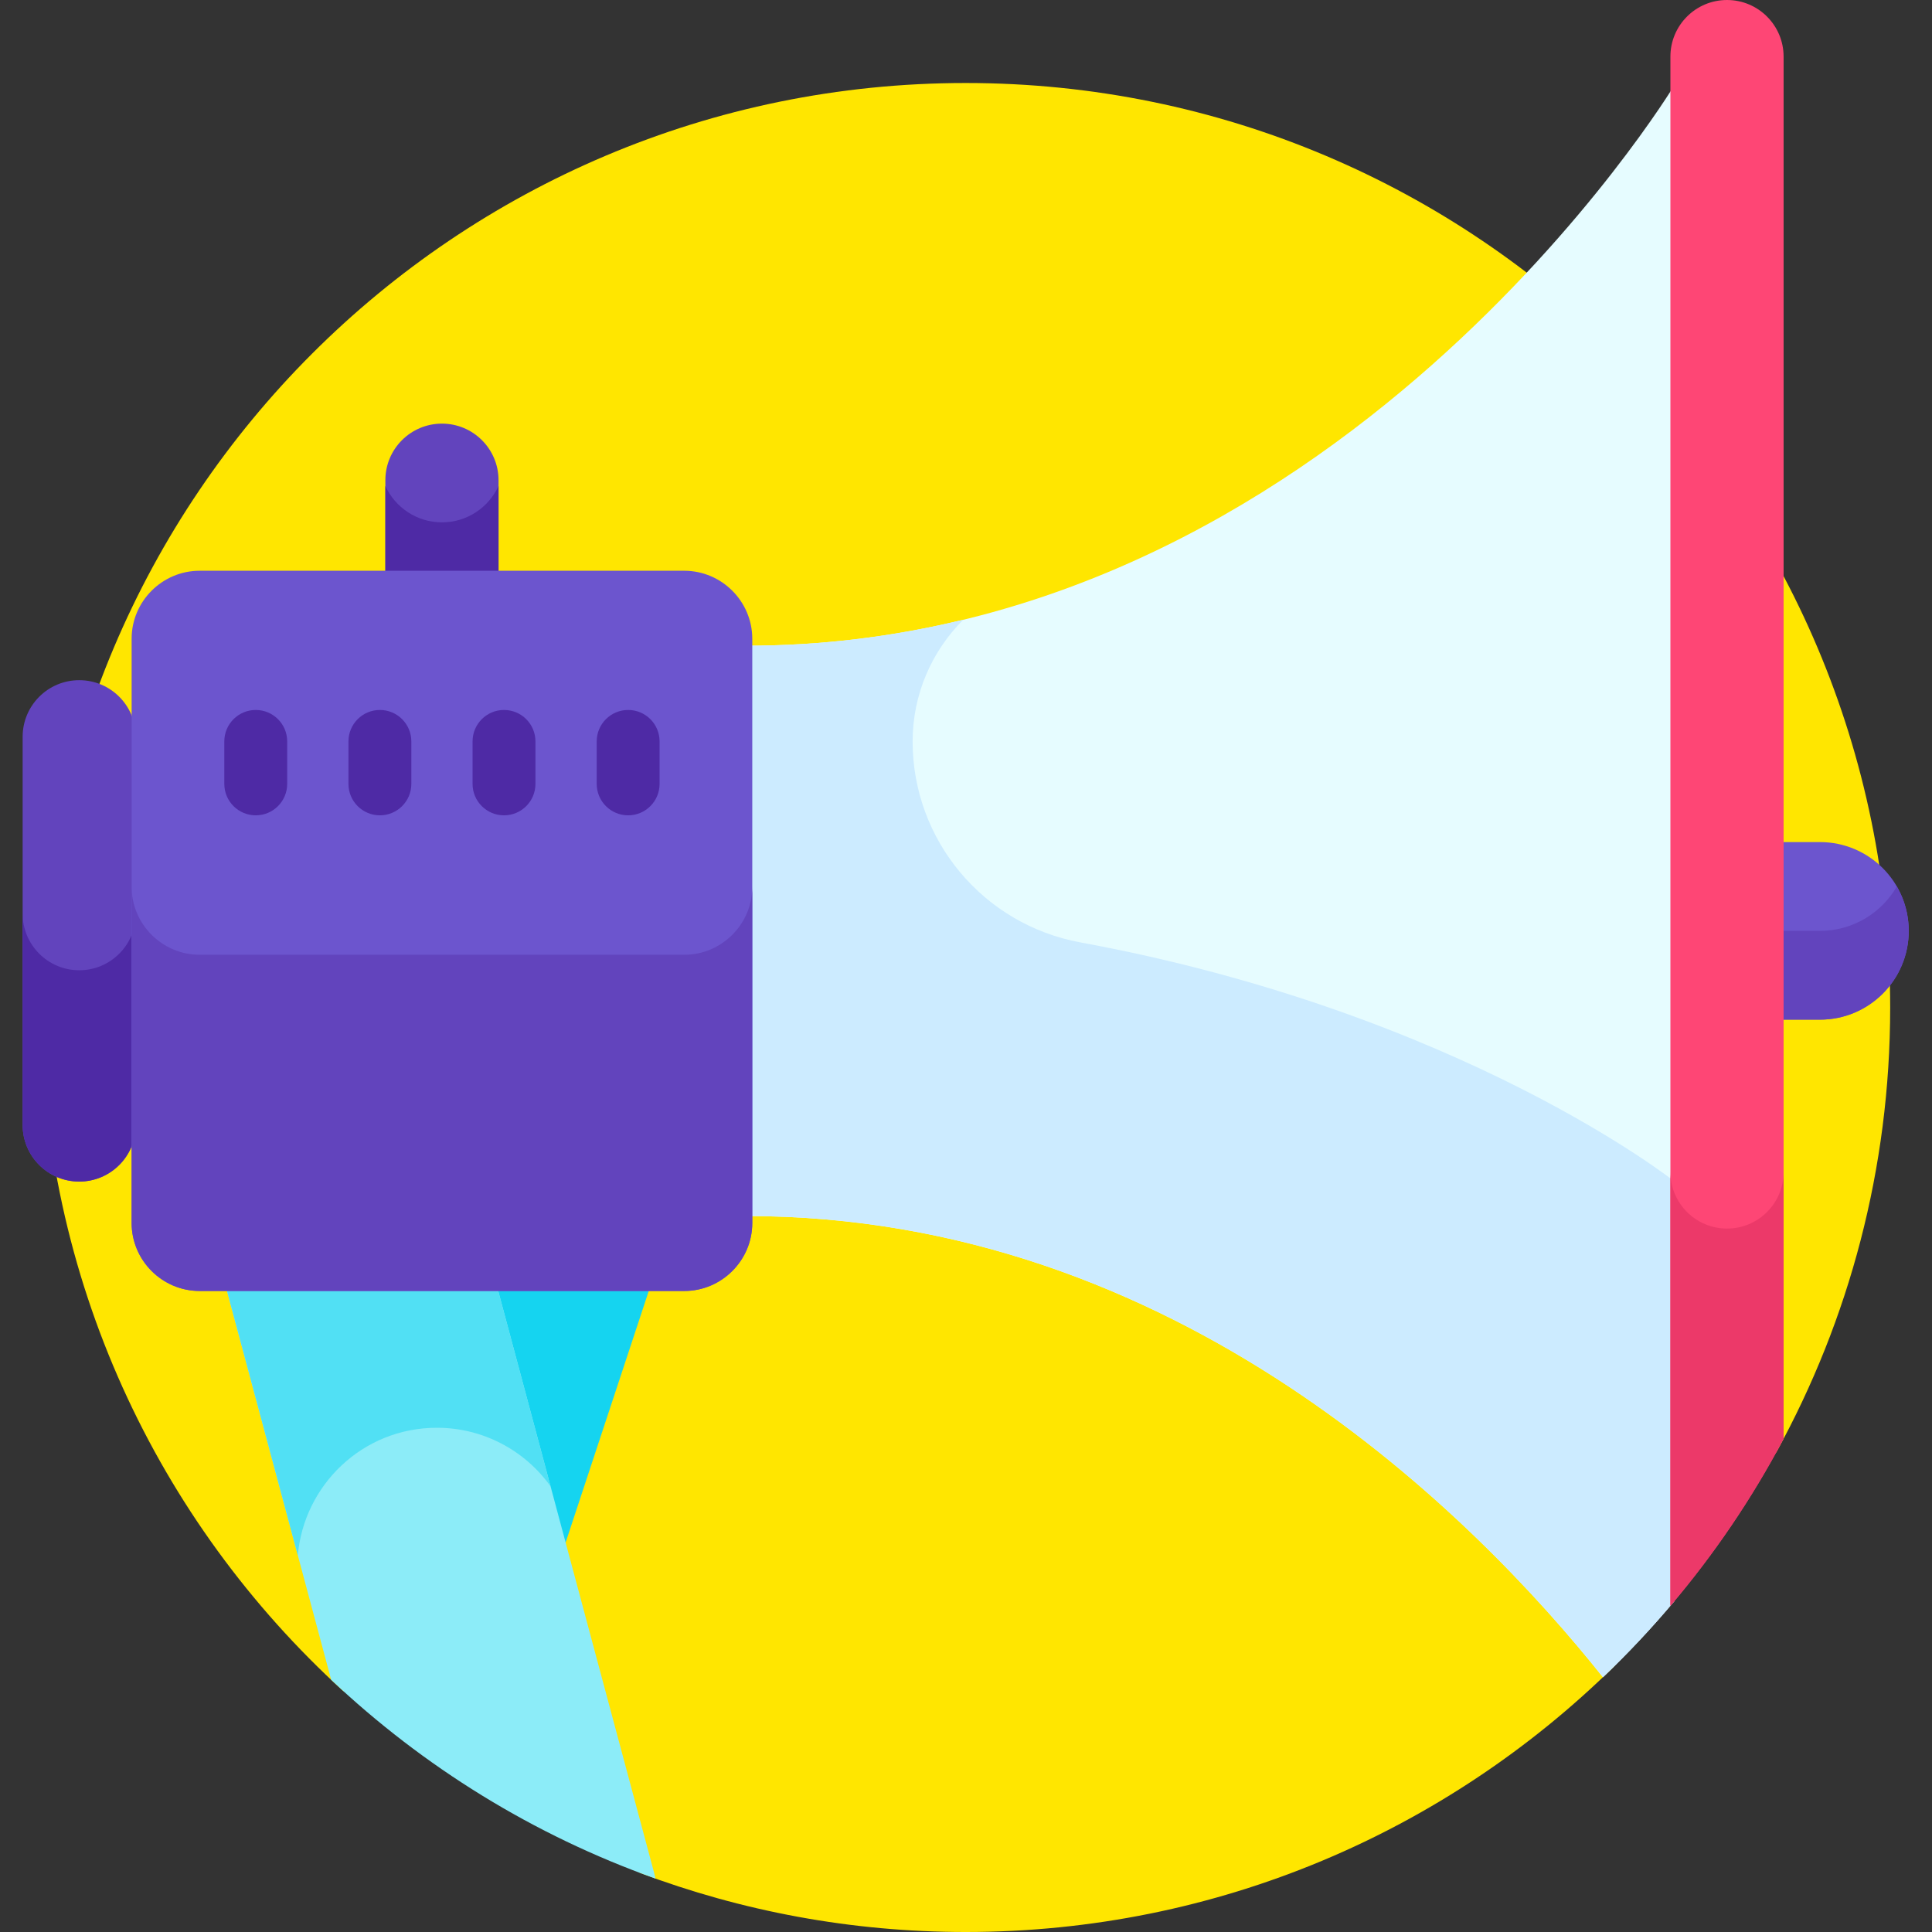 <svg height="512pt" viewBox="-6 0 512 512" width="512pt" xmlns="http://www.w3.org/2000/svg"><rect x="-6" y="0" width="512" height="512" fill="#333333" stroke="none"/><path d="m84.91 448.098 78.758 48.27c26.828 10.098 55.891 15.633 86.25 15.633 66.918 0 127.559-26.84 171.773-70.324l43.145-56.977c19.172-34.934 30.082-75.039 30.082-117.699 0-135.312-109.691-245.004-245-245.004-135.309 0-245 109.691-245 245.004 0 71.746 30.844 136.289 79.992 181.098zm0 0" fill="#ffe600"/><path d="m123.531 340.453h42.949l-23.719 71.758zm0 0" fill="#15d4f0"/><path d="m81.766 445.172c24.445 23.074 53.633 41.172 85.953 52.68-.113-.52-.238-1.039-.375-1.559l-41.758-155.84h-71.879zm0 0" fill="#8cecf8"/><path d="m109.789 378.371c12.223 0 23.328 6 30.117 15.535l-14.32-53.453h-71.879l19.223 71.742c1.566-18.438 17.004-33.824 36.859-33.824zm0 0" fill="#51e0f4"/><path d="m126.117 153.48c0-13.922 0-23.191 0-26.219 0-8.281-6.715-14.996-14.996-14.996s-14.996 6.715-14.996 14.996v26.219zm0 0" fill="#6244bd"/><path d="m111.121 138.426c-6.66 0-12.383-3.949-14.996-9.625v24.68h29.992c0-12.078 0-20.645 0-24.68-2.613 5.676-8.336 9.625-14.996 9.625zm0 0" fill="#4e2aa5"/><path d="m437.789 22.492s-89.797 148.629-245.934 148.629v151.141c114.207 0 192.91 79.516 226.949 122.223 6.703-6.379 13.035-13.141 18.984-20.238 0-124.426 0-349.434 0-401.754zm0 0" fill="#e6fcff"/><path d="m280.301 249.742c-25.723-4.73-44.445-27.09-44.445-53.246 0-12.508 5.09-23.973 13.438-32.27-17.996 4.367-37.148 6.891-57.438 6.891v151.145c114.207 0 192.91 79.516 226.949 122.223 6.703-6.379 13.035-13.145 18.984-20.242v-111.113s-56.391-44.789-157.488-63.387zm0 0" fill="#ccebff"/><path d="m14.996 180.254c-8.281 0-14.996 6.715-14.996 15v102.875c0 8.285 6.715 15 14.996 15 8.285 0 14.996-6.715 14.996-15 0-54.875 0-95.82 0-102.875.004-8.285-6.711-15-14.996-15zm0 0" fill="#6244bd"/><path d="m14.996 257.129c-8.281 0-14.996-6.715-14.996-14.996v56c0 8.281 6.715 14.996 14.996 14.996 8.285 0 14.996-6.715 14.996-14.996 0-21.113 0-40.148 0-56 .004 8.281-6.711 14.996-14.996 14.996zm0 0" fill="#4e2aa5"/><path d="m175.344 342.125h-128.445c-9.91 0-18.016-8.109-18.016-18.016v-154.836c0-9.91 8.105-18.016 18.016-18.016h128.445c9.906 0 18.016 8.105 18.016 18.016v154.836c0 9.906-8.109 18.016-18.016 18.016zm0 0" fill="#6c55ce"/><path d="m175.344 253.023h-128.445c-9.91 0-18.016-8.105-18.016-18.016v89.098c0 9.91 8.105 18.016 18.016 18.016h128.445c9.906 0 18.016-8.105 18.016-18.016v-89.094c0 9.906-8.109 18.012-18.016 18.012zm0 0" fill="#6244bd"/><g fill="#4e2aa5"><path d="m94.676 216.07c-4.605 0-8.332-3.727-8.332-8.332v-11.258c0-4.602 3.727-8.332 8.332-8.332 4.602 0 8.332 3.73 8.332 8.332v11.258c0 4.605-3.73 8.332-8.332 8.332zm0 0"/><path d="m127.566 216.07c-4.602 0-8.332-3.727-8.332-8.332v-11.258c0-4.602 3.73-8.332 8.332-8.332 4.605 0 8.332 3.73 8.332 8.332v11.258c0 4.605-3.727 8.332-8.332 8.332zm0 0"/><path d="m160.465 216.07c-4.605 0-8.332-3.727-8.332-8.332v-11.258c0-4.602 3.727-8.332 8.332-8.332 4.602 0 8.332 3.73 8.332 8.332v11.258c0 4.605-3.73 8.332-8.332 8.332zm0 0"/><path d="m61.777 216.07c-4.602 0-8.332-3.727-8.332-8.332v-11.258c0-4.602 3.73-8.332 8.332-8.332 4.602 0 8.332 3.73 8.332 8.332v11.258c0 4.605-3.73 8.332-8.332 8.332zm0 0"/></g><path d="m476.309 223.16h-31.988v47.059h31.988c12.992 0 23.527-10.531 23.527-23.527s-10.535-23.531-23.527-23.531zm0 0" fill="#6c55ce"/><path d="m476.309 246.691h-31.988v23.527h31.988c12.992 0 23.527-10.531 23.527-23.527 0-4.289-1.152-8.305-3.156-11.766-4.066 7.031-11.664 11.766-20.371 11.766zm0 0" fill="#6244bd"/><path d="m451.676 0c-8.285 0-15 6.715-15 14.996v410.562c11.531-13.57 21.609-28.41 29.996-44.285 0-131.027 0-349.098 0-366.277 0-8.281-6.715-14.996-14.996-14.996zm0 0" fill="#fe4675"/><path d="m451.676 325.586c-8.285 0-15-6.715-15-14.996v114.969c11.531-13.57 21.609-28.41 29.996-44.285 0-28.723 0-36.629 0-70.684 0 8.281-6.715 14.996-14.996 14.996zm0 0" fill="#ec3969"/></svg>